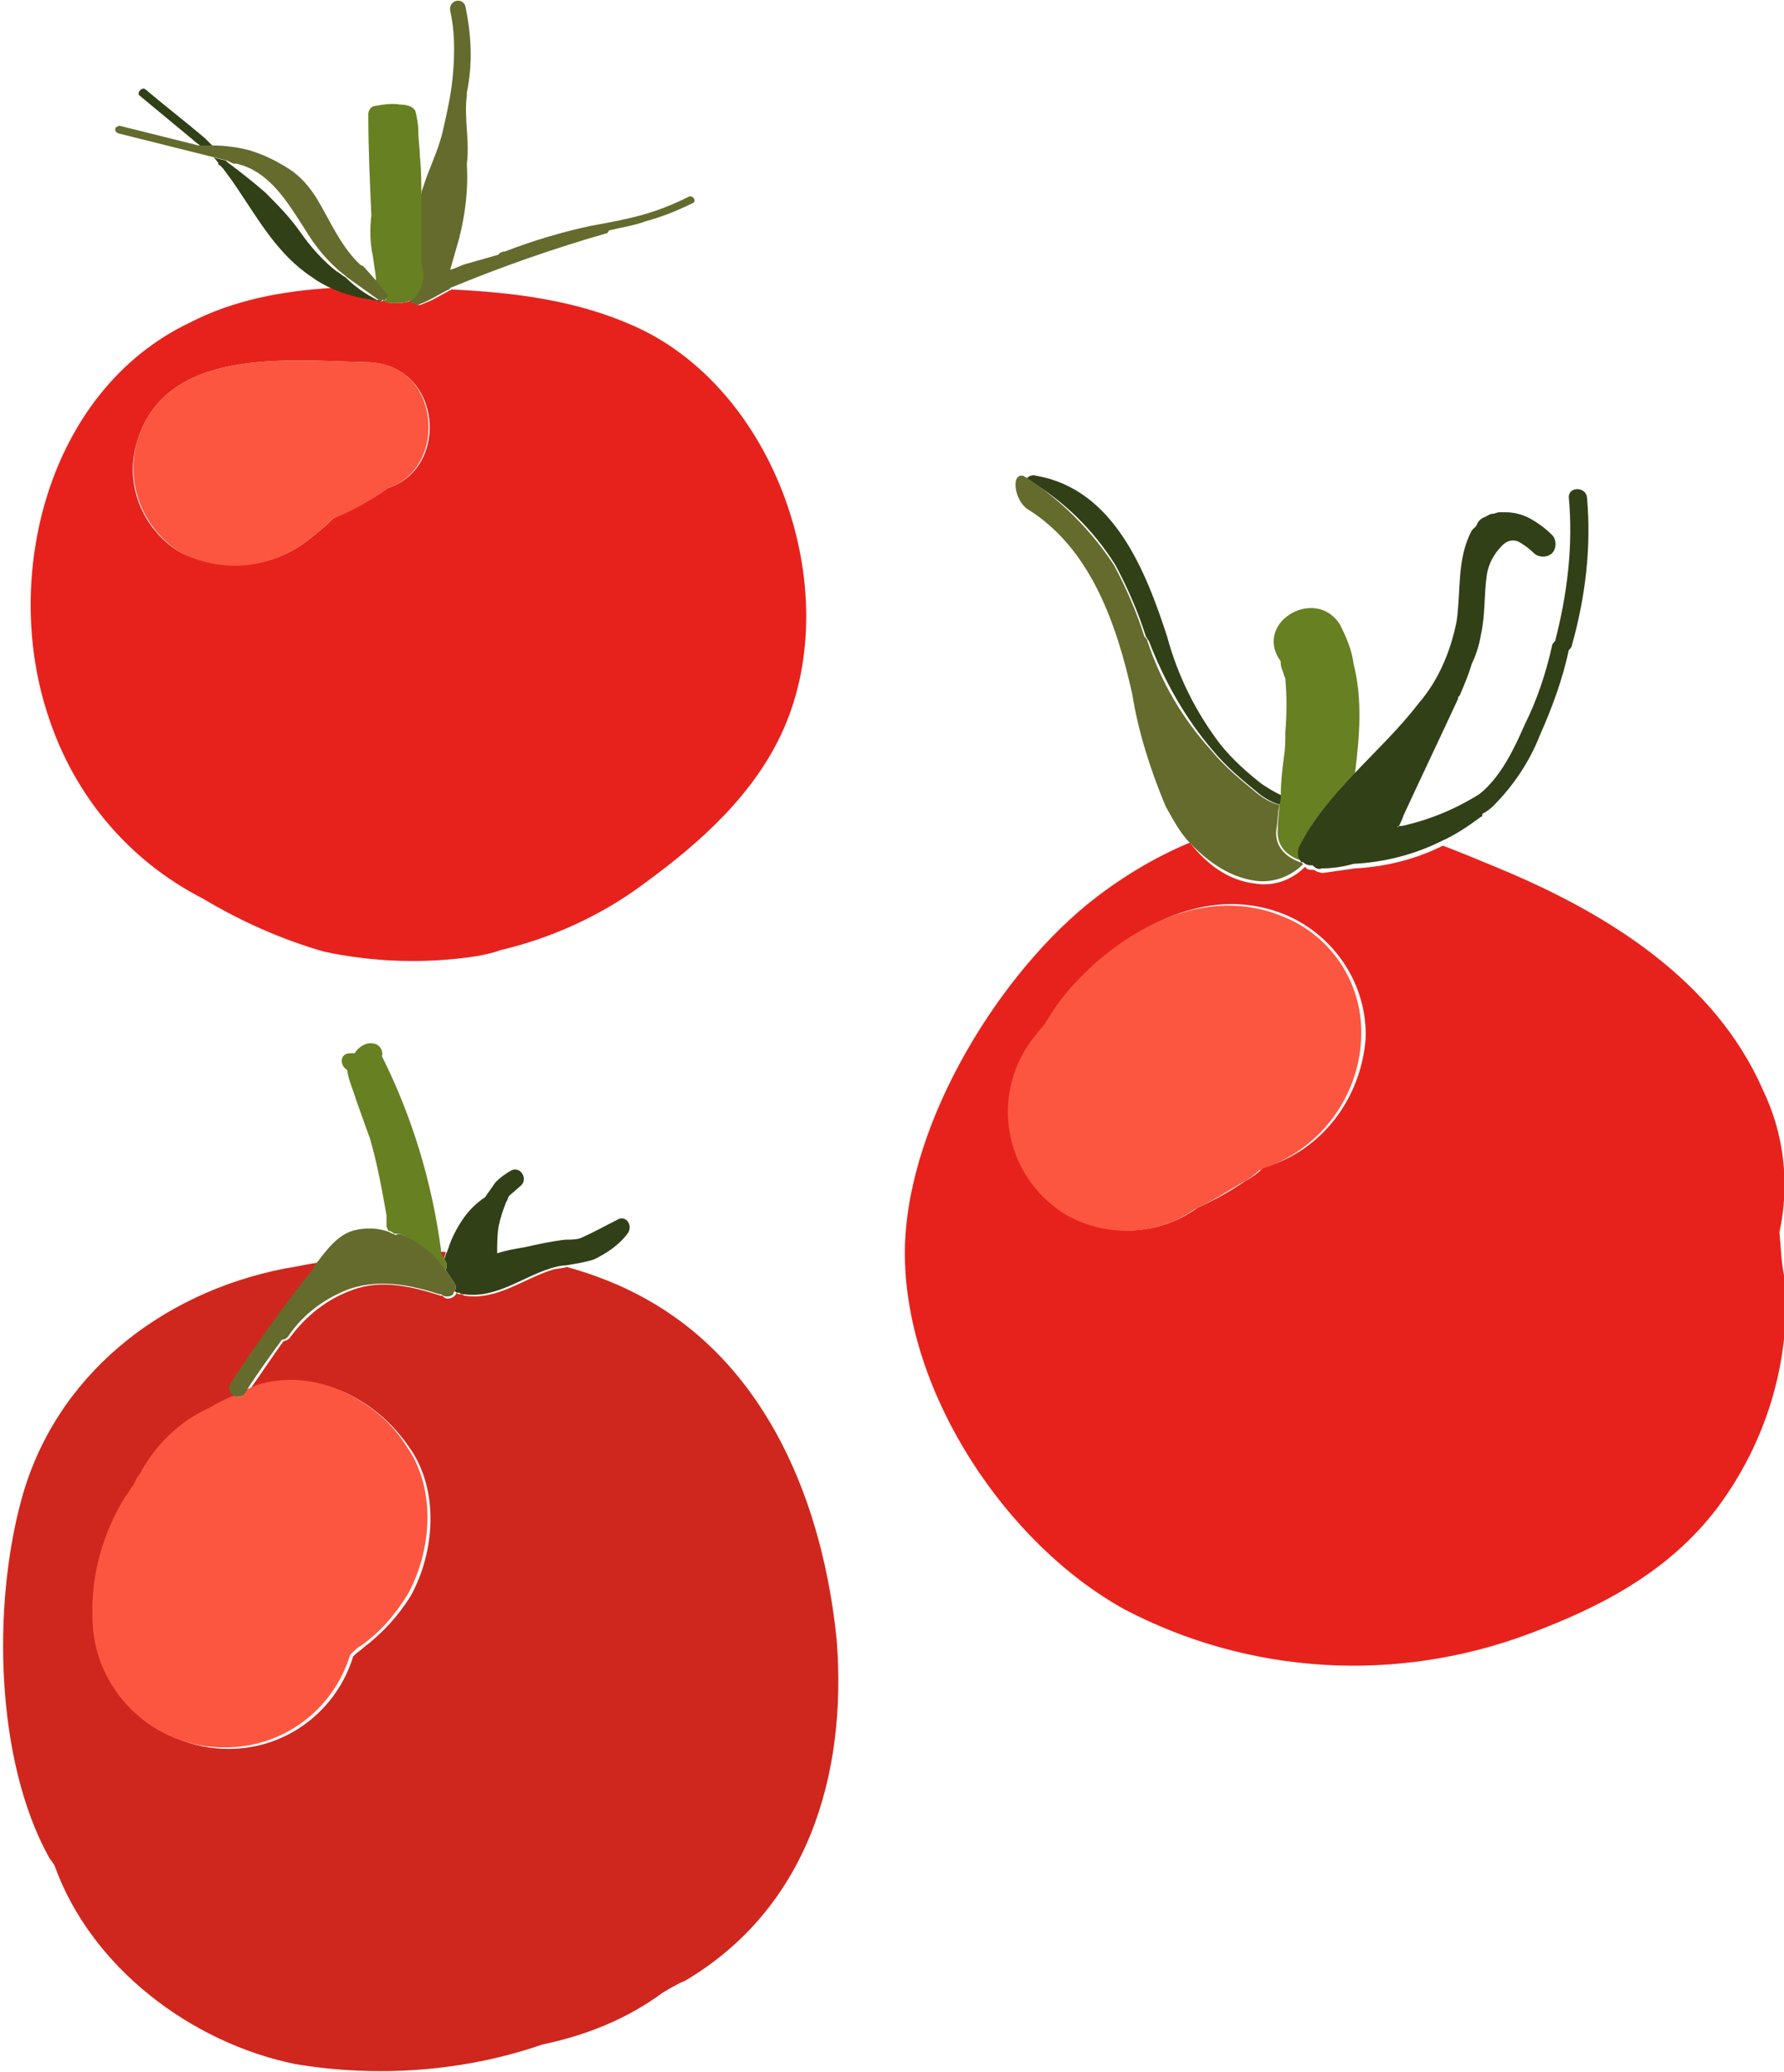 <?xml version="1.0" encoding="utf-8"?>
<!-- Generator: Adobe Illustrator 26.5.0, SVG Export Plug-In . SVG Version: 6.00 Build 0)  -->
<svg version="1.1" id="レイヤー_1" xmlns="http://www.w3.org/2000/svg" xmlns:xlink="http://www.w3.org/1999/xlink" x="0px"
	 y="0px" viewBox="0 0 117.7 136.7" style="enable-background:new 0 0 117.7 136.7;" xml:space="preserve">
<style type="text/css">
	.st0{fill:none;}
	.st1{fill:#CF271E;}
	.st2{fill:#FC5640;}
	.st3{fill:#314017;}
	.st4{fill:#678022;}
	.st5{fill:#656B2D;}
	.st6{fill:#E7221D;}
</style>
<g>
	<path class="st0" d="M20.1,15.1c-1.1-1.7-2.3-3.8-4.5-4.3c0,0,0,0,0,0l-0.1,0c0,0-0.1,0-0.1,0c0,0,0,0,0,0L15,10.7c0,0,0,0,0.1,0.1
		c0.9,0.6,1.7,1.3,2.5,2c0.9,0.8,1.6,1.7,2.3,2.6c0.7,1,1.5,1.8,2.4,2.6c0.2,0.2,0.4,0.3,0.6,0.4c-0.2-0.2-0.4-0.3-0.6-0.5
		C21.4,17,20.7,16.1,20.1,15.1z"/>
	<path class="st1" d="M29.3,83.1c0-0.2,0.1-0.3,0.1-0.5c-0.1,0-0.3,0-0.4,0c0,0.1,0,0.1,0,0.2C29.2,82.9,29.3,83,29.3,83.1z"/>
	<path class="st1" d="M42.6,85.7c-1.6-0.9-3.4-1.6-5.2-2.1c-0.3,0.1-0.7,0.1-1,0.2c-1.9,0.6-3.6,2-5.7,1.7c-0.1,0-0.2-0.1-0.3-0.1
		c0,0-0.1,0-0.1,0c-0.1,0-0.2-0.1-0.2-0.1c0,0.1,0,0.1-0.1,0.2c-0.2,0.2-0.6,0.3-0.8,0l0,0c0,0-0.1,0-0.1,0
		c-1.9-0.6-3.9-1.1-5.8-0.4c-1.7,0.6-3.1,1.7-4.2,3.2c-0.1,0.1-0.3,0.2-0.4,0.2c-0.8,1.1-1.5,2.2-2.3,3.3c0.2-0.1,0.4-0.2,0.7-0.3
		c1.9-0.5,3.9-0.4,5.7,0.4c1.7,0.8,3.1,2,4.2,3.6c2,2.8,1.7,6.9,0.1,9.8c-0.8,1.3-1.9,2.5-3.1,3.4c-0.2,0.2-0.4,0.3-0.6,0.5
		l-0.1,0.1c-1.1,3.6-4.4,6.1-8.2,6.1c-4.8,0-8.7-3.8-8.8-8.6c-0.1-2.8,0.7-5.6,2.2-8c0.2-0.3,0.3-0.5,0.5-0.7
		c0.1-0.3,0.3-0.5,0.4-0.7c1-1.9,2.6-3.5,4.6-4.4c0.5-0.3,1-0.6,1.6-0.8c-0.3-0.1-0.4-0.4-0.2-0.8c1.7-2.6,3.4-5,5.3-7.5
		c0.1-0.2,0.3-0.4,0.4-0.6c-0.8,0.1-1.6,0.3-2.3,0.4c-8.2,1.6-15.2,7.1-17.4,15.3c-1.9,7-1.7,17.1,1.8,23.5c0.1,0.2,0.3,0.4,0.4,0.6
		c2.4,6.7,9,11.7,15.9,13.1c5.4,0.9,11.1,0.5,16.3-1.3c2.9-0.6,5.6-1.7,7.9-3.4c0.5-0.3,1-0.6,1.5-0.8c8.1-4.8,10.7-13.6,10-22.5
		C54.3,99.3,50.7,90.2,42.6,85.7z"/>
	<path class="st2" d="M15.4,92.1c-0.5,0.2-1.1,0.5-1.6,0.8c-2,0.9-3.6,2.5-4.6,4.4c-0.2,0.2-0.3,0.5-0.4,0.7
		c-0.2,0.2-0.3,0.5-0.5,0.7c-1.5,2.4-2.3,5.2-2.2,8c0,4.8,4,8.7,8.8,8.6c3.8,0,7.1-2.5,8.2-6.1l0.1-0.1c0.2-0.2,0.4-0.4,0.6-0.5
		c1.3-0.9,2.3-2.1,3.1-3.4c1.6-2.9,1.9-7-0.1-9.8c-1-1.6-2.5-2.8-4.2-3.6c-1.8-0.8-3.8-1-5.7-0.4c-0.2,0.1-0.4,0.2-0.7,0.3
		c0,0.1-0.1,0.1-0.1,0.2C16,92.2,15.7,92.2,15.4,92.1z"/>
	<path class="st3" d="M29.3,83.1L29.3,83.1c0.2,0.2,0.2,0.5,0.1,0.7c0.2,0.3,0.4,0.6,0.6,0.9c0.1,0.2,0.1,0.3,0,0.5
		c0.1,0.1,0.2,0.1,0.2,0.1c0,0,0.1,0,0.1,0c0.1,0.1,0.2,0.1,0.3,0.1c2.1,0.3,3.8-1.1,5.7-1.7c0.3-0.1,0.7-0.2,1-0.2
		c0.6-0.1,1.3-0.2,1.9-0.4c0.8-0.4,1.6-0.9,2.2-1.7c0.4-0.5-0.1-1.3-0.7-0.9c-0.8,0.4-1.5,0.8-2.4,1.2c-0.3,0.1-0.7,0.1-1,0.1
		c-0.9,0.1-1.8,0.3-2.7,0.5c-0.6,0.1-1.2,0.2-1.8,0.4c0-0.6,0-1.2,0.1-1.8c0.1-0.5,0.3-1.1,0.5-1.6c0.1-0.1,0.1-0.3,0.2-0.4l0.8-0.7
		c0.4-0.4,0-1.2-0.6-1c-0.4,0.2-0.8,0.5-1.1,0.8L32,79c-0.6,0.4-1.1,0.9-1.5,1.5c-0.4,0.6-0.7,1.2-0.9,1.8c0,0.1-0.1,0.2-0.1,0.3
		C29.4,82.7,29.4,82.9,29.3,83.1C29.3,83.1,29.3,83.1,29.3,83.1z"/>
	<path class="st4" d="M26.6,81.5c1.1,0.6,2.1,1.4,2.8,2.3c0.1-0.2,0.1-0.5-0.1-0.7l0,0c0,0,0,0,0-0.1c-0.1-0.1-0.2-0.2-0.2-0.3
		c0-0.1,0-0.1,0-0.2c-0.6-4.5-1.9-8.8-3.9-12.8c0.1-0.3-0.1-0.7-0.4-0.8c-0.5-0.2-1.1,0.1-1.4,0.6c-0.1,0-0.2,0-0.3,0
		c-0.7,0-0.7,0.8-0.2,1.1c0.1,0.7,0.4,1.3,0.6,2c0.3,0.8,0.6,1.7,0.9,2.5c0.5,1.7,0.8,3.4,1.1,5.1c0,0.2,0,0.3,0,0.5
		c0,0,0,0.1,0,0.1c0,0,0,0.1,0,0.1c0,0.1,0.1,0.2,0.1,0.3c0.1,0,0.3,0.1,0.4,0.2C26.2,81.4,26.4,81.4,26.6,81.5z"/>
	<path class="st5" d="M15.2,91.3c-0.2,0.3,0,0.6,0.2,0.8c0.2,0.1,0.6,0.1,0.8-0.2c0-0.1,0.1-0.1,0.1-0.2c0.7-1.1,1.5-2.2,2.3-3.3
		c0.2,0,0.3-0.1,0.4-0.2c1-1.5,2.5-2.6,4.2-3.2c2-0.6,3.9-0.2,5.8,0.4c0,0,0.1,0,0.1,0l0,0c0.2,0.2,0.6,0.2,0.8,0c0,0,0-0.1,0.1-0.2
		c0.1-0.2,0.1-0.3,0-0.5c-0.2-0.3-0.4-0.6-0.6-0.9c-0.7-1-1.7-1.8-2.8-2.3c-0.2-0.1-0.4-0.1-0.5,0c-0.1-0.1-0.3-0.1-0.4-0.2
		c-0.8-0.3-1.6-0.3-2.4-0.1c-1,0.3-1.7,1.2-2.3,2c-0.2,0.2-0.3,0.4-0.4,0.6C18.6,86.3,16.9,88.7,15.2,91.3z"/>
	<path class="st6" d="M92.5,54.8c-0.1,0-0.1,0-0.2,0c0,0,0,0.1-0.1,0.1C92.4,54.8,92.4,54.8,92.5,54.8z"/>
	<path class="st6" d="M117.4,81.3c0.7-3.2,0.3-6.5-1.1-9.4c-3.2-7.3-10.4-11.7-17.4-14.6c-1.2-0.5-2.4-1-3.7-1.5
		c-1.8,0.9-3.8,1.4-5.8,1.5c-0.7,0.1-1.4,0.2-2.1,0.3c-0.2,0-0.5-0.1-0.6-0.2c-0.2,0-0.4,0-0.5-0.1c0,0-0.1-0.1-0.1-0.1
		c-0.9,0.9-2.1,1.3-3.3,1.1c-1.8-0.2-3.2-1.3-4.3-2.7c-2.4,1-4.7,2.4-6.8,4.1c-6.2,5.1-12.1,15-12,23.2c0.1,9.1,6.7,19,14.5,23.3
		c8.2,4.3,17.9,4.9,26.7,1.6c4.8-1.8,9.2-4.1,12.4-8.3c3.2-4.3,4.8-9.5,4.5-14.9C117.5,83.4,117.5,82.3,117.4,81.3z M83.5,77
		c-0.1,0-0.2,0-0.2,0.1c-0.3,0.3-0.7,0.6-1.1,0.8c-1,0.7-2.1,1.3-3.2,1.8c-2.5,1.8-5.8,2-8.4,0.4c-3.8-2.1-5.1-6.9-2.9-10.7
		c0.4-0.7,0.9-1.3,1.4-1.9c0.1-0.1,0.1-0.2,0.2-0.3c0.8-1.4,1.9-2.7,3.1-3.7c3.5-3,8-5,12.5-3.1c3.2,1.4,5.3,4.6,5.2,8.1
		C89.8,72.5,87.2,75.9,83.5,77z"/>
	<path class="st2" d="M84.7,60.5c-4.5-1.9-9.1,0.1-12.5,3.1c-1.2,1.1-2.3,2.3-3.1,3.7c-0.1,0.1-0.1,0.2-0.2,0.3
		c-0.5,0.6-1,1.2-1.4,1.9c-2.1,3.8-0.8,8.5,2.9,10.7c2.7,1.5,6,1.3,8.4-0.4c1.1-0.5,2.2-1.2,3.2-1.8c0.4-0.2,0.8-0.5,1.1-0.8
		c0.1,0,0.1,0,0.2-0.1c3.7-1.2,6.3-4.6,6.5-8.5C90,65,87.9,61.8,84.7,60.5z"/>
	<path class="st3" d="M73.6,37.3c0.8,1.5,1.5,3.1,2,4.7c0.1,0.1,0.1,0.2,0.2,0.3c1,2.6,2.4,5.1,4.2,7.2c0.9,1.1,2,2,3.1,2.9
		c0.4,0.3,0.9,0.6,1.4,0.7c0-0.2,0-0.4,0.1-0.6c-0.5-0.2-1.1-0.6-1.4-0.8c-1-0.8-1.9-1.6-2.7-2.6c-1.6-2.1-2.8-4.5-3.5-7.1
		c-1.4-4.3-3.5-9.7-8.6-10.6c-0.3-0.1-0.5,0-0.7,0.2c0.1,0,0.1,0,0.2,0.1C70.1,33,72.1,34.9,73.6,37.3z"/>
	<path class="st5" d="M82.7,58.1c1.2,0.2,2.4-0.2,3.3-1.1c-0.1,0-0.1-0.1-0.2-0.1c-0.9-0.3-1.7-1-1.6-2.1c0.1-0.6,0.1-1.1,0.2-1.7
		c-0.5-0.1-1-0.4-1.4-0.7c-1.1-0.9-2.2-1.8-3.1-2.9c-1.9-2.1-3.3-4.5-4.2-7.2c0-0.1-0.1-0.2-0.2-0.3c-0.5-1.6-1.2-3.2-2-4.7
		c-1.5-2.3-3.5-4.3-5.8-5.8c-0.1,0-0.1-0.1-0.2-0.1c-0.8-0.2-0.6,1.6,0.3,2.2c4.2,2.6,5.9,7.7,6.9,12.2c0.4,2.5,1.2,5,2.2,7.4
		c0.4,0.7,0.8,1.5,1.4,2.2C79.5,56.7,80.9,57.8,82.7,58.1z"/>
	<path class="st4" d="M84.3,54.7c-0.1,1.1,0.6,1.8,1.6,2.1c-0.2-0.3-0.3-0.6-0.1-1c0.9-1.8,2.3-3.3,3.6-4.8c0.3-2.4,0.5-4.9-0.1-7.2
		c-0.1-0.9-0.5-1.8-0.9-2.6c-1.6-2.5-5.6-0.2-4,2.3c0.1,0.1,0.1,0.2,0.1,0.3c0,0.2,0.1,0.4,0.2,0.7c0,0.1,0.1,0.2,0.1,0.3
		c0.1,1.1,0.1,2.3,0,3.5c0,0.6,0,1.1-0.1,1.7c-0.1,0.8-0.2,1.6-0.2,2.5c0,0.2,0,0.4-0.1,0.6C84.4,53.6,84.3,54.1,84.3,54.7z"/>
	<path class="st3" d="M85.8,56.8c0,0.1,0.1,0.1,0.2,0.1c0,0,0.1,0.1,0.1,0.1c0.2,0.1,0.3,0.1,0.5,0.1c0.2,0.2,0.4,0.3,0.6,0.2
		c0.7,0,1.4-0.1,2.1-0.3c2-0.1,4-0.6,5.8-1.5c0.9-0.4,1.8-1,2.6-1.6c0.1,0,0.1-0.1,0.1-0.2c0.2-0.1,0.5-0.3,0.7-0.5
		c1.3-1.3,2.4-2.9,3.1-4.7c0.8-1.8,1.5-3.7,1.9-5.6c0.1-0.1,0.2-0.2,0.2-0.3c0.9-3.2,1.3-6.5,1-9.8c-0.1-0.7-1.2-0.7-1.2,0
		c0.3,3.2-0.1,6.4-0.9,9.5c-0.1,0.1-0.2,0.2-0.2,0.3c-0.4,1.8-1,3.6-1.8,5.2c-0.7,1.6-1.6,3.5-3,4.6c-1.6,1-3.3,1.7-5.1,2.1
		c0,0-0.1,0-0.1,0c-0.1,0-0.1,0-0.2,0.1c0,0,0-0.1,0.1-0.1c0.1-0.2,0.2-0.4,0.3-0.7c1.2-2.6,2.4-5.1,3.6-7.7c0,0,0-0.1,0-0.1
		c0,0,0,0,0.1-0.1c0.3-0.7,0.6-1.4,0.8-2.1c0.3-0.6,0.5-1.3,0.6-1.9c0.3-1.3,0.2-2.7,0.4-4c0.1-0.7,0.5-1.4,1-1.9
		c0.3-0.3,0.6-0.4,1-0.3c0.4,0.2,0.8,0.5,1.1,0.8c0.3,0.3,0.9,0.3,1.2,0c0.3-0.3,0.3-0.9,0-1.2c-0.4-0.4-0.8-0.7-1.3-1
		c-0.5-0.3-1.1-0.5-1.8-0.5h0c-0.1,0-0.3,0-0.4,0c-0.1,0-0.3,0.1-0.4,0.1c-0.2,0-0.3,0.1-0.5,0.2c-0.3,0.1-0.5,0.3-0.6,0.6
		c-0.1,0.1-0.2,0.2-0.3,0.3c-1,1.9-0.7,3.9-1,6c-0.4,2-1.2,3.9-2.5,5.4c-1.3,1.7-2.8,3.1-4.3,4.7c-1.4,1.5-2.7,3-3.6,4.8
		C85.6,56.2,85.6,56.6,85.8,56.8z"/>
	<path class="st6" d="M3.2,47.3c1.7,5.2,5.3,9.5,10.2,12c2.5,1.5,5.2,2.7,8,3.5c3.3,0.7,6.7,0.8,10,0.3c0.5-0.1,1.1-0.2,1.6-0.4
		c3.4-0.8,6.7-2.3,9.5-4.4c3.7-2.7,7.3-5.9,9.2-10.2c4.1-9.3-0.6-22.5-9.9-26.6c-3.8-1.7-7.9-2.2-12-2.4c-0.4,0.2-0.9,0.5-1.3,0.7
		c-0.2,0.1-0.5,0.2-0.7,0.3c-0.2,0.1-0.5-0.1-0.6-0.3C26.8,20,26.4,20,26,20c-0.2,0-0.5,0-0.7-0.2c0,0,0,0,0,0
		c-0.1,0.1-0.1,0.1-0.2,0.1c-0.1,0-0.2-0.1-0.2-0.1c0,0-0.1,0-0.1,0c-1-0.1-2-0.4-2.9-0.8c-3.3,0.2-6.5,0.8-9.4,2.3
		C3.1,25.8,0.1,38.1,3.2,47.3z M24.2,23.9c5,0.1,5.5,7,1.4,8.3c-1.1,0.8-2.3,1.4-3.6,2c-0.5,0.5-1,0.9-1.5,1.3c-2.4,2-5.7,2.3-8.5,1
		c-2.5-1.4-3.8-4.4-3-7.2C10.8,22.8,19.1,23.8,24.2,23.9z"/>
	<path class="st2" d="M9,29.3c-0.7,2.8,0.5,5.7,3,7.2c2.8,1.4,6.1,1,8.5-1c0.5-0.4,1-0.8,1.5-1.3c1.3-0.5,2.5-1.2,3.6-2
		c4-1.3,3.5-8.3-1.4-8.3C19.1,23.8,10.8,22.8,9,29.3z"/>
	<path class="st3" d="M13.5,9.1C12.2,8,10.9,7,9.6,5.9C9.4,5.7,9,6.1,9.2,6.3l3.5,2.9c0.2,0.2,0.4,0.3,0.6,0.5c0.3,0,0.5,0,0.8,0
		C13.9,9.5,13.7,9.3,13.5,9.1z"/>
	<path class="st3" d="M24.8,19.8c0.1,0,0.2,0.1,0.2,0.1c0.1,0,0.2,0,0.2-0.1c-0.1,0-0.1,0-0.2,0c0,0-0.1,0-0.1,0
		c-0.8-0.4-1.5-0.9-2.1-1.5c-0.2-0.1-0.4-0.3-0.6-0.4c-0.9-0.7-1.7-1.6-2.4-2.6c-0.7-1-1.5-1.8-2.3-2.6c-0.8-0.7-1.7-1.4-2.5-2
		c0,0,0,0-0.1-0.1l-0.8-0.2c0.1,0.1,0.1,0.1,0.2,0.2c0,0,0,0.1,0.1,0.1c0,0.1,0,0.2,0.1,0.2l0.2,0.2c0.3,0.4,0.6,0.8,0.8,1.1
		c1.5,2.2,2.8,4.6,5.1,6.1c0.4,0.3,0.8,0.5,1.2,0.7c0.9,0.4,1.9,0.7,2.9,0.8C24.7,19.9,24.8,19.8,24.8,19.8z"/>
	<path class="st5" d="M27.7,17.3C27.7,17.3,27.8,17.3,27.7,17.3c0.3,0.9,0.1,1.8-0.6,2.5c0,0-0.1,0-0.1,0c0.1,0.2,0.3,0.3,0.6,0.3
		c0.3-0.1,0.5-0.2,0.7-0.3c0.4-0.2,0.9-0.5,1.3-0.7c0,0,0.1,0,0.1-0.1c3.4-1.4,6.8-2.6,10.3-3.6c0.1,0,0.1-0.1,0.2-0.2
		c0.8-0.2,1.6-0.3,2.4-0.6c1.1-0.3,2.1-0.7,3.1-1.2c0.3-0.1,0-0.6-0.3-0.4c-1,0.5-2,0.9-3.1,1.2c-1.1,0.3-2.2,0.5-3.3,0.7
		c-1.9,0.4-3.9,1-5.7,1.7c-0.1,0-0.2,0-0.3,0.1c0,0-0.1,0-0.1,0.1c-0.7,0.2-1.4,0.4-2.1,0.6c-0.4,0.1-0.7,0.3-1.1,0.4
		c0.2-0.7,0.4-1.4,0.6-2.1c0.4-1.6,0.6-3.2,0.5-4.9c0.2-1.5-0.2-3,0-4.5c0-0.1,0-0.1,0-0.2c0.4-1.9,0.3-3.8-0.1-5.7
		c-0.2-0.6-1.1-0.4-1,0.3c0.3,1.3,0.3,2.7,0.2,4c-0.1,1.4-0.4,2.7-0.7,4c-0.3,1.3-0.9,2.4-1.3,3.7c-0.1,0.2-0.1,0.5-0.2,0.7
		c0,1.4,0,2.7,0,4.1C27.8,17.2,27.8,17.2,27.7,17.3z"/>
	<path class="st4" d="M25.5,19.7c0,0.1-0.1,0.1-0.2,0.1C25.5,20,25.7,20,26,20c0.4,0,0.8,0,1.1-0.2c0,0,0.1,0,0.1,0
		c0.7-0.6,0.9-1.6,0.6-2.4c0,0,0,0,0,0c0-0.1,0-0.1,0-0.2c0-1.4,0-2.7,0-4.1c0-0.9,0-1.9-0.1-2.8c0-0.5-0.1-1.1-0.1-1.6
		c0-0.5-0.1-1-0.2-1.4c-0.2-0.3-0.6-0.4-1-0.4c-0.6-0.1-1.1,0-1.7,0.1c-0.2,0-0.4,0.3-0.4,0.5c0,0,0,0.1,0,0.1
		c0,2.2,0.1,4.4,0.2,6.6c-0.1,0.9-0.1,1.8,0.1,2.7l0.2,1.4c0,0.2,0,0.3,0,0.5l0.7,0.9C25.5,19.5,25.5,19.6,25.5,19.7z"/>
	<path class="st5" d="M15.4,10.8C15.4,10.8,15.4,10.8,15.4,10.8c0.1,0,0.1,0,0.1,0l0.1,0c0,0,0,0,0,0c2.2,0.5,3.4,2.6,4.5,4.3
		c0.6,1,1.3,1.9,2.2,2.7c0.2,0.2,0.4,0.3,0.6,0.5c0.7,0.5,1.4,1,2.1,1.5c0,0,0.1,0,0.1,0c0.1,0,0.1,0,0.2,0c0,0,0,0,0,0
		c0.1,0,0.1,0,0.2-0.1c0.1-0.1,0.1-0.2,0-0.3l-0.7-0.9L24,17.6c0,0-0.1-0.1-0.2-0.1c-1.3-1.2-2-2.9-2.9-4.4c-0.5-0.8-1.1-1.5-1.9-2
		c-0.8-0.5-1.6-0.9-2.6-1.2c-0.8-0.2-1.6-0.3-2.4-0.3c-0.3,0-0.5,0-0.8,0c0,0-0.1,0-0.1,0c0,0,0,0,0,0L7.9,8.3
		c-0.1,0-0.3,0.1-0.3,0.2c0,0.1,0,0.2,0.2,0.3l6.4,1.6l0.8,0.2L15.4,10.8z"/>
</g>
</svg>
